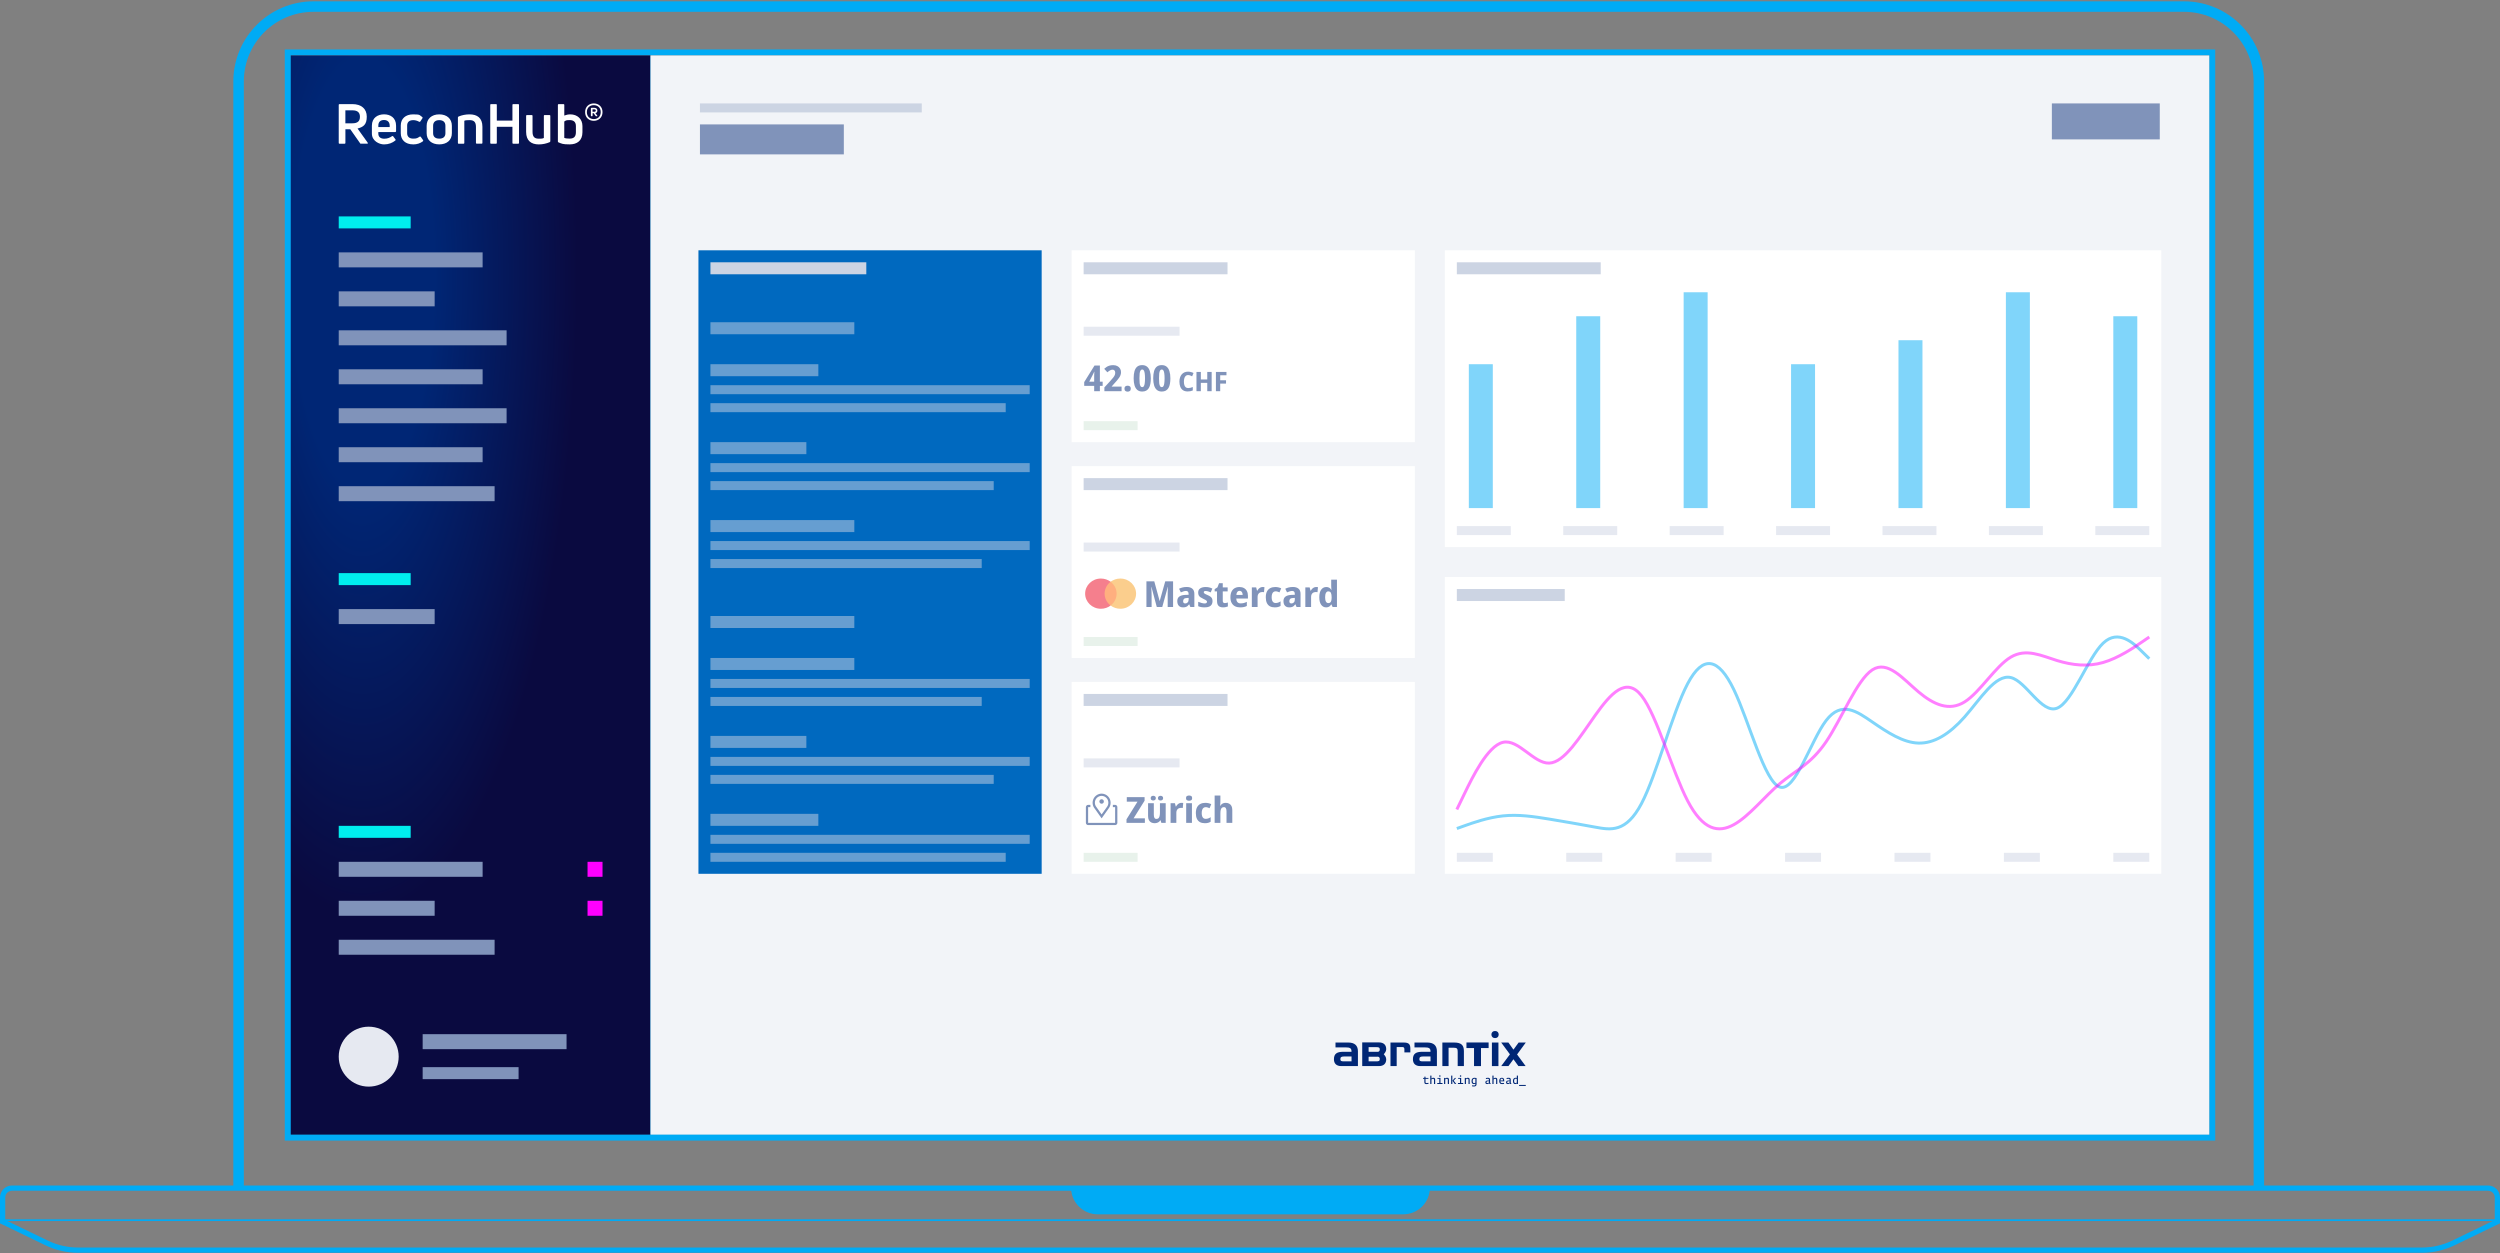 <svg width="1668" height="836" viewBox="0 0 1668 836" fill="none" xmlns="http://www.w3.org/2000/svg">
<rect x="0" y="0" width="1668" height="836" fill="#808080" stroke="none"/>
<mask id="path-1-outside-1_663_11966" maskUnits="userSpaceOnUse" x="155.18" y="0.387" width="1356" height="792" fill="black">
<rect fill="white" x="155.18" y="0.387" width="1356" height="792"/>
<path d="M159.18 54.387C159.18 26.773 181.565 4.387 209.18 4.387H1457.13C1484.74 4.387 1507.13 26.773 1507.13 54.387V792.242H159.18V54.387Z"/>
</mask>
<path d="M155.68 54.387C155.68 24.84 179.632 0.887 209.18 0.887H1457.13C1486.67 0.887 1510.63 24.84 1510.63 54.387H1503.63C1503.63 28.706 1482.81 7.887 1457.13 7.887H209.18C183.498 7.887 162.68 28.706 162.68 54.387H155.68ZM1507.13 792.242H159.18H1507.13ZM155.68 792.242V54.387C155.68 24.84 179.632 0.887 209.18 0.887V7.887C183.498 7.887 162.68 28.706 162.68 54.387V792.242H155.68ZM1457.13 0.887C1486.67 0.887 1510.63 24.84 1510.63 54.387V792.242H1503.63V54.387C1503.63 28.706 1482.81 7.887 1457.13 7.887V0.887Z" fill="#00ABF5" mask="url(#path-1-outside-1_663_11966)"/>
<path d="M715.115 791.999H953.539V792.389C953.539 801.949 945.793 809.699 936.238 809.699H732.416C722.861 809.699 715.115 801.949 715.115 792.389V791.999Z" fill="#00ABF5" stroke="#00ABF5"/>
<path d="M1660 792.722C1663.45 792.722 1666.25 795.52 1666.25 798.972V815.097L1636.91 829.285C1630.36 832.452 1623.18 834.097 1615.9 834.097H52.096C44.821 834.097 37.641 832.452 31.091 829.285L1.75 815.097V798.972C1.75 795.52 4.548 792.722 8 792.722L1660 792.722Z" stroke="#00ABF5" stroke-width="3.5"/>
<line y1="814.104" x2="1668" y2="814.104" stroke="#00ABF5" stroke-width="1.15"/>
<mask id="mask0_663_11966" style="mask-type:alpha" maskUnits="userSpaceOnUse" x="193" y="37" width="1281" height="721">
<rect x="193.048" y="37.408" width="1280.21" height="720.119" fill="#C4C4C4"/>
</mask>
<g mask="url(#mask0_663_11966)">
<rect x="193.048" y="37.406" width="1280.21" height="720.119" fill="#00ABF5"/>
</g>
<rect x="192" y="35" width="1284" height="724" stroke="#00ABF5" stroke-width="4"/>
<rect width="240" height="720" transform="translate(194 37)" fill="url(#paint0_radial_663_11966)"/>
<g clip-path="url(#clip0_663_11966)">
<path d="M240.854 95.928C240.608 95.928 240.362 95.805 240.238 95.558L233.726 86.266H230.453V95.347C230.453 95.717 230.294 95.893 229.96 95.893H226.493C226.158 95.893 226 95.734 226 95.347V70.003C226 69.634 226.158 69.458 226.493 69.458H235.082C241.136 69.458 244.709 72.608 244.709 77.87C244.709 83.133 242.474 84.717 238.566 85.755L245.325 95.206C245.571 95.629 245.413 95.875 244.99 95.875H240.837V95.91L240.854 95.928ZM230.435 73.558V82.27H235.082C238.531 82.27 240.15 80.898 240.15 77.958C240.15 75.019 238.531 73.611 235.082 73.611H230.435V73.576V73.558Z" fill="white"/>
<path d="M264.209 87.621C264.209 87.955 264.051 88.114 263.664 88.114H252.417V89.152C252.417 91.387 253.949 92.549 256.36 92.549C258.771 92.549 260.214 91.757 261.587 90.842C261.833 90.683 262.133 90.683 262.326 90.965L263.857 92.989C264.069 93.235 264.016 93.534 263.734 93.781C261.781 95.312 259.387 96.35 256.219 96.35C253.051 96.35 248.123 94.062 248.123 89.134V83.872C248.123 78.434 252.189 76.286 256.254 76.286C260.32 76.286 264.262 78.451 264.262 83.872V87.603H264.174L264.209 87.621ZM256.237 80.07C254.037 80.07 252.417 81.109 252.417 83.837V84.787H260.003V83.837C260.003 81.144 258.261 80.07 256.237 80.07Z" fill="white"/>
<path d="M275.685 96.333C270.493 96.333 267.396 93.394 267.396 88.87V83.731C267.396 79.208 270.546 76.304 275.65 76.304C280.754 76.304 279.839 76.885 281.704 78.082C281.986 78.24 282.039 78.574 281.863 78.874L280.42 81.074C280.261 81.32 279.962 81.408 279.628 81.232C278.466 80.563 277.093 80.158 275.72 80.158C273.116 80.158 271.655 81.443 271.655 83.731V88.923C271.655 91.211 273.151 92.496 275.685 92.496C278.22 92.496 278.589 92.038 279.962 91.176C280.296 91.018 280.543 91.018 280.754 91.334L282.285 93.534C282.444 93.816 282.444 94.027 282.162 94.274C280.384 95.594 278.308 96.35 275.685 96.35V96.333Z" fill="white"/>
<path d="M293.074 96.333C287.97 96.333 284.661 93.429 284.661 88.87V83.942C284.661 79.296 287.988 76.304 293.074 76.304C298.16 76.304 301.487 79.243 301.487 83.942V88.87C301.487 93.482 298.16 96.333 293.074 96.333ZM293.074 92.514C295.679 92.514 297.175 91.264 297.175 88.906V83.925C297.175 81.478 295.679 80.158 293.074 80.158C290.469 80.158 288.973 81.478 288.973 83.925V88.853C288.973 91.211 290.381 92.496 293.074 92.496V92.514Z" fill="white"/>
<path d="M306.062 95.928C305.693 95.928 305.517 95.77 305.517 95.382V78.416C305.517 78.134 305.64 77.923 305.939 77.747C308.104 76.832 310.673 76.304 313.278 76.304C318.382 76.304 321.867 78.662 321.867 84.594V95.33C321.867 95.699 321.709 95.875 321.374 95.875H318.101C317.766 95.875 317.555 95.717 317.555 95.33V84.664C317.555 81.179 315.971 80.141 313.278 80.141C310.585 80.141 310.673 80.299 309.793 80.563V95.365C309.793 95.734 309.635 95.91 309.248 95.91H306.062V95.928Z" fill="white"/>
<path d="M341.896 70.003C341.896 69.634 342.055 69.458 342.389 69.458H345.786C346.12 69.458 346.279 69.616 346.279 70.003V95.347C346.279 95.717 346.12 95.893 345.786 95.893H342.389C342.055 95.893 341.896 95.734 341.896 95.347V84.611H331.477V95.347C331.477 95.717 331.319 95.893 330.984 95.893H327.588C327.253 95.893 327.095 95.734 327.095 95.347V70.003C327.095 69.634 327.253 69.458 327.588 69.458H330.984C331.319 69.458 331.477 69.616 331.477 70.003V80.458H341.896V70.003Z" fill="white"/>
<path d="M380.51 76.304C385.157 76.304 388.606 79.331 388.606 84.136V88.202C388.606 93.851 384.998 96.333 380.106 96.333C375.213 96.333 374.843 95.84 372.678 95.013C372.344 94.89 372.221 94.731 372.221 94.397V70.003C372.221 69.634 372.379 69.458 372.766 69.458H375.952C376.322 69.458 376.498 69.616 376.498 70.003V77.096C377.659 76.638 379.032 76.304 380.528 76.304H380.51ZM384.242 88.254V84.154C384.242 81.338 382.71 80.123 380.053 80.123C377.395 80.123 377.448 80.493 376.48 81.074V91.986C377.342 92.355 378.68 92.478 379.965 92.478C382.622 92.514 384.242 91.405 384.242 88.254Z" fill="white"/>
<path d="M366.624 76.762C366.958 76.762 367.169 76.92 367.169 77.254V94.186C367.169 94.52 367.011 94.731 366.747 94.854C364.635 95.77 362.101 96.35 359.496 96.35C354.48 96.35 351.03 93.939 351.03 88.008V77.272C351.03 76.938 351.189 76.779 351.576 76.779H354.814C355.149 76.779 355.307 76.938 355.307 77.272V87.973C355.307 91.458 356.838 92.531 359.496 92.531C362.153 92.531 362.03 92.373 362.857 92.074V77.254C362.857 76.92 363.016 76.762 363.35 76.762H366.624Z" fill="white"/>
<path d="M396.192 80.616C393.006 80.616 390.384 78.504 390.384 74.808C390.384 71.112 393.006 69 396.192 69C399.377 69 402 71.165 402 74.808C402 78.451 399.342 80.616 396.192 80.616ZM396.192 79.454C398.726 79.454 400.803 77.8 400.803 74.808C400.803 71.816 398.726 70.162 396.192 70.162C393.657 70.162 391.545 71.746 391.545 74.808C391.545 77.8 393.657 79.454 396.192 79.454ZM394.661 77.554C394.379 77.554 394.238 77.43 394.238 77.131V72.362C394.238 72.115 394.361 71.939 394.661 71.939H396.491C397.653 71.939 398.568 72.485 398.568 73.717C398.568 74.949 398.022 75.301 397.248 75.459L398.445 77.078C398.656 77.36 398.533 77.571 398.233 77.571H397.864C397.653 77.571 397.494 77.483 397.371 77.325L396.121 75.547H395.382V77.166C395.382 77.448 395.224 77.589 394.96 77.589H394.678V77.554H394.661ZM395.329 74.562H396.491C397.107 74.562 397.494 74.315 397.494 73.734C397.494 73.154 397.072 72.942 396.491 72.942H395.329V74.562Z" fill="white"/>
</g>
<rect x="226" y="144.386" width="48" height="8" fill="#00EEEE"/>
<rect x="226" y="168.386" width="96" height="10" fill="#8093BA"/>
<rect x="226" y="194.386" width="64" height="10" fill="#8093BA"/>
<rect x="226" y="220.386" width="112" height="10" fill="#8093BA"/>
<rect x="226" y="246.386" width="96" height="10" fill="#8093BA"/>
<rect x="226" y="272.386" width="112" height="10" fill="#8093BA"/>
<rect x="226" y="298.386" width="96" height="10" fill="#8093BA"/>
<rect x="226" y="324.386" width="104" height="10" fill="#8093BA"/>
<rect x="226" y="382.385" width="48" height="8" fill="#00EEEE"/>
<rect x="226" y="406.385" width="64" height="10" fill="#8093BA"/>
<rect x="226" y="551" width="48" height="8" fill="#00EEEE"/>
<rect x="226" y="575" width="96" height="10" fill="#8093BA"/>
<rect x="392" y="575" width="10" height="10" fill="#FF00FF"/>
<rect x="226" y="601" width="64" height="10" fill="#8093BA"/>
<rect x="392" y="601" width="10" height="10" fill="#FF00FF"/>
<rect x="226" y="627" width="104" height="10" fill="#8093BA"/>
<circle cx="246" cy="705" r="20" fill="#E6E9F1"/>
<rect x="282" y="690" width="96" height="10" fill="#8093BA"/>
<rect x="282" y="712" width="64" height="8" fill="#8093BA"/>
<rect width="1040" height="720" transform="translate(434 37)" fill="#F2F4F8"/>
<rect x="467" y="69" width="148" height="6" fill="#CCD4E3"/>
<rect x="467" y="83" width="96" height="20" fill="#8093BA"/>
<rect x="1369" y="69" width="72" height="24" fill="#8093BA"/>
<rect width="229" height="416" transform="translate(466 167)" fill="#0069BF"/>
<rect x="474" y="175" width="104" height="8" fill="#CCD4E3"/>
<g opacity="0.5">
<rect x="474" y="215" width="96" height="8" fill="#CCD4E3"/>
<rect x="474" y="243" width="72" height="8" fill="#CCD4E3"/>
<rect x="474" y="257" width="213" height="6" fill="#CCD4E3"/>
<rect x="474" y="269" width="197" height="6" fill="#CCD4E3"/>
<rect x="474" y="295" width="64" height="8" fill="#CCD4E3"/>
<rect x="474" y="309" width="213" height="6" fill="#CCD4E3"/>
<rect x="474" y="321" width="189" height="6" fill="#CCD4E3"/>
<rect x="474" y="347" width="96" height="8" fill="#CCD4E3"/>
<rect x="474" y="361" width="213" height="6" fill="#CCD4E3"/>
<rect x="474" y="373" width="181" height="6" fill="#CCD4E3"/>
</g>
<g opacity="0.5">
<rect x="474" y="411" width="96" height="8" fill="#CCD4E3"/>
<rect x="474" y="439" width="96" height="8" fill="#CCD4E3"/>
<rect x="474" y="453" width="213" height="6" fill="#CCD4E3"/>
<rect x="474" y="465" width="181" height="6" fill="#CCD4E3"/>
<rect x="474" y="491" width="64" height="8" fill="#CCD4E3"/>
<rect x="474" y="505" width="213" height="6" fill="#CCD4E3"/>
<rect x="474" y="517" width="189" height="6" fill="#CCD4E3"/>
<rect x="474" y="543" width="72" height="8" fill="#CCD4E3"/>
<rect x="474" y="557" width="213" height="6" fill="#CCD4E3"/>
<rect x="474" y="569" width="197" height="6" fill="#CCD4E3"/>
</g>
<rect width="229" height="128" transform="translate(715 167)" fill="white"/>
<rect x="723" y="175" width="96" height="8" fill="#CCD4E3"/>
<rect x="723" y="218" width="64" height="6" fill="#E6E9F1"/>
<path d="M735.696 257.448H733.848V261H730.032V257.448H723.384V254.928L730.272 243.864H733.848V254.64H735.696V257.448ZM730.032 251.736C730.032 251.464 730.032 251.144 730.032 250.776C730.048 250.392 730.064 250.016 730.08 249.648C730.096 249.264 730.112 248.928 730.128 248.64C730.144 248.336 730.152 248.128 730.152 248.016H730.056C729.912 248.336 729.768 248.648 729.624 248.952C729.496 249.24 729.344 249.552 729.168 249.888L726.744 254.64H730.032V251.736ZM748.319 261H736.847V258.48L740.831 254.136C741.647 253.24 742.287 252.496 742.751 251.904C743.231 251.296 743.567 250.752 743.759 250.272C743.967 249.776 744.071 249.248 744.071 248.688C744.071 248 743.903 247.488 743.567 247.152C743.247 246.816 742.831 246.648 742.319 246.648C741.759 246.648 741.199 246.8 740.639 247.104C740.095 247.408 739.495 247.84 738.839 248.4L736.727 246.072C737.207 245.64 737.711 245.24 738.239 244.872C738.767 244.504 739.391 244.208 740.111 243.984C740.831 243.744 741.695 243.624 742.703 243.624C743.775 243.624 744.703 243.832 745.487 244.248C746.271 244.648 746.871 245.2 747.287 245.904C747.719 246.592 747.935 247.376 747.935 248.256C747.935 248.976 747.831 249.632 747.623 250.224C747.415 250.816 747.111 251.4 746.711 251.976C746.327 252.552 745.863 253.152 745.319 253.776C744.775 254.384 744.167 255.072 743.495 255.84L741.767 257.784L741.743 257.952H748.319V261ZM750.237 259.32C750.237 258.584 750.445 258.072 750.861 257.784C751.277 257.48 751.781 257.328 752.373 257.328C752.933 257.328 753.421 257.48 753.837 257.784C754.253 258.072 754.461 258.584 754.461 259.32C754.461 260.024 754.253 260.536 753.837 260.856C753.421 261.16 752.933 261.312 752.373 261.312C751.781 261.312 751.277 261.16 750.861 260.856C750.445 260.536 750.237 260.024 750.237 259.32ZM767.818 252.432C767.818 253.808 767.714 255.04 767.506 256.128C767.314 257.216 766.986 258.144 766.522 258.912C766.058 259.664 765.466 260.24 764.746 260.64C764.026 261.04 763.138 261.24 762.082 261.24C760.77 261.24 759.69 260.888 758.842 260.184C757.994 259.48 757.37 258.472 756.97 257.16C756.57 255.848 756.37 254.272 756.37 252.432C756.37 250.576 756.554 248.992 756.922 247.68C757.29 246.368 757.89 245.36 758.722 244.656C759.57 243.952 760.69 243.6 762.082 243.6C763.394 243.6 764.474 243.952 765.322 244.656C766.17 245.344 766.794 246.352 767.194 247.68C767.61 248.992 767.818 250.576 767.818 252.432ZM760.234 252.432C760.234 253.728 760.282 254.816 760.378 255.696C760.49 256.56 760.682 257.216 760.954 257.664C761.226 258.096 761.602 258.312 762.082 258.312C762.562 258.312 762.93 258.096 763.186 257.664C763.458 257.232 763.65 256.584 763.762 255.72C763.89 254.84 763.954 253.744 763.954 252.432C763.954 251.12 763.89 250.032 763.762 249.168C763.65 248.288 763.458 247.632 763.186 247.2C762.93 246.752 762.562 246.528 762.082 246.528C761.602 246.528 761.226 246.752 760.954 247.2C760.682 247.632 760.49 248.288 760.378 249.168C760.282 250.032 760.234 251.12 760.234 252.432ZM780.873 252.432C780.873 253.808 780.769 255.04 780.561 256.128C780.369 257.216 780.041 258.144 779.577 258.912C779.113 259.664 778.521 260.24 777.801 260.64C777.081 261.04 776.193 261.24 775.137 261.24C773.825 261.24 772.745 260.888 771.897 260.184C771.049 259.48 770.425 258.472 770.025 257.16C769.625 255.848 769.425 254.272 769.425 252.432C769.425 250.576 769.609 248.992 769.977 247.68C770.345 246.368 770.945 245.36 771.777 244.656C772.625 243.952 773.745 243.6 775.137 243.6C776.449 243.6 777.529 243.952 778.377 244.656C779.225 245.344 779.849 246.352 780.249 247.68C780.665 248.992 780.873 250.576 780.873 252.432ZM773.289 252.432C773.289 253.728 773.337 254.816 773.433 255.696C773.545 256.56 773.737 257.216 774.009 257.664C774.281 258.096 774.657 258.312 775.137 258.312C775.617 258.312 775.985 258.096 776.241 257.664C776.513 257.232 776.705 256.584 776.817 255.72C776.945 254.84 777.009 253.744 777.009 252.432C777.009 251.12 776.945 250.032 776.817 249.168C776.705 248.288 776.513 247.632 776.241 247.2C775.985 246.752 775.617 246.528 775.137 246.528C774.657 246.528 774.281 246.752 774.009 247.2C773.737 247.632 773.545 248.288 773.433 249.168C773.337 250.032 773.289 251.12 773.289 252.432Z" fill="#8093BA"/>
<path d="M792.66 250.236C792.228 250.236 791.838 250.338 791.49 250.542C791.154 250.746 790.866 251.04 790.626 251.424C790.386 251.796 790.206 252.252 790.086 252.792C789.966 253.332 789.906 253.938 789.906 254.61C789.906 255.522 790.008 256.302 790.212 256.95C790.416 257.586 790.728 258.072 791.148 258.408C791.568 258.744 792.102 258.912 792.75 258.912C793.266 258.912 793.77 258.852 794.262 258.732C794.766 258.612 795.288 258.444 795.828 258.228V260.514C795.3 260.742 794.766 260.91 794.226 261.018C793.686 261.126 793.098 261.18 792.462 261.18C791.178 261.18 790.128 260.91 789.312 260.37C788.496 259.818 787.89 259.05 787.494 258.066C787.11 257.07 786.918 255.912 786.918 254.592C786.918 253.62 787.044 252.732 787.296 251.928C787.548 251.112 787.92 250.41 788.412 249.822C788.904 249.234 789.504 248.778 790.212 248.454C790.932 248.13 791.754 247.968 792.678 247.968C793.278 247.968 793.908 248.052 794.568 248.22C795.24 248.376 795.822 248.592 796.314 248.868L795.396 251.082C794.952 250.854 794.502 250.656 794.046 250.488C793.602 250.32 793.14 250.236 792.66 250.236ZM808.419 261H805.485V255.456H801.201V261H798.285V248.148H801.201V253.188H805.485V248.148H808.419V261ZM814.12 261H811.258V248.148H818.296V250.38H814.12V253.692H818.008V255.924H814.12V261Z" fill="#8093BA"/>
<rect x="723" y="281" width="36" height="6" fill="#E8F2EB"/>
<rect width="229" height="128" transform="translate(715 311)" fill="white"/>
<rect x="723" y="319" width="96" height="8" fill="#CCD4E3"/>
<rect x="723" y="362" width="64" height="6" fill="#E6E9F1"/>
<g opacity="0.5">
<path d="M745.597 404.014H736.401V388.157H745.597V404.014Z" fill="#FF5F00"/>
<path d="M736.991 396.084C736.991 392.868 738.56 390.002 741.005 388.156C739.217 386.805 736.961 386 734.509 386C728.705 386 724 390.515 724 396.084C724 401.654 728.705 406.169 734.509 406.169C736.961 406.169 739.217 405.363 741.005 404.013C738.56 402.166 736.991 399.301 736.991 396.084Z" fill="#EB001B"/>
<path d="M758 396.084C758 401.654 753.295 406.169 747.491 406.169C745.039 406.169 742.783 405.363 740.995 404.013C743.44 402.166 745.01 399.301 745.01 396.084C745.01 392.868 743.44 390.002 740.995 388.156C742.783 386.805 745.039 386 747.491 386C753.295 386 758 390.515 758 396.084Z" fill="#F79E1B"/>
</g>
<path d="M771.808 405L768.232 391.56H768.136C768.152 391.88 768.176 392.36 768.208 393C768.24 393.64 768.272 394.328 768.304 395.064C768.336 395.784 768.352 396.44 768.352 397.032V405H764.896V387.864H770.128L773.704 400.968H773.776L777.448 387.864H782.68V405H779.08V396.888C779.08 396.344 779.088 395.72 779.104 395.016C779.12 394.312 779.144 393.648 779.176 393.024C779.208 392.384 779.232 391.904 779.248 391.584H779.152L775.456 405H771.808ZM791.786 391.632C793.402 391.632 794.65 392.016 795.53 392.784C796.426 393.536 796.874 394.696 796.874 396.264V405H794.21L793.466 403.224H793.37C793.018 403.688 792.658 404.072 792.29 404.376C791.922 404.68 791.498 404.896 791.018 405.024C790.538 405.168 789.954 405.24 789.266 405.24C788.546 405.24 787.898 405.096 787.322 404.808C786.762 404.504 786.314 404.048 785.978 403.44C785.642 402.816 785.474 402.032 785.474 401.088C785.474 399.696 785.93 398.672 786.842 398.016C787.77 397.344 789.13 396.976 790.922 396.912L793.034 396.84V396.264C793.034 395.576 792.882 395.072 792.578 394.752C792.274 394.432 791.858 394.272 791.33 394.272C790.786 394.272 790.218 394.368 789.626 394.56C789.034 394.736 788.442 394.96 787.85 395.232L786.674 392.808C787.378 392.44 788.154 392.152 789.002 391.944C789.866 391.736 790.794 391.632 791.786 391.632ZM791.93 398.976C790.986 399.008 790.322 399.216 789.938 399.6C789.57 399.984 789.386 400.488 789.386 401.112C789.386 401.656 789.514 402.048 789.77 402.288C790.042 402.512 790.394 402.624 790.826 402.624C791.434 402.624 791.954 402.4 792.386 401.952C792.834 401.488 793.058 400.84 793.058 400.008V398.928L791.93 398.976ZM808.998 401.112C808.998 401.992 808.806 402.744 808.422 403.368C808.054 403.976 807.486 404.44 806.718 404.76C805.95 405.08 804.958 405.24 803.742 405.24C802.862 405.24 802.094 405.176 801.438 405.048C800.782 404.936 800.118 404.744 799.446 404.472V401.52C800.182 401.84 800.942 402.104 801.726 402.312C802.51 402.52 803.166 402.624 803.694 402.624C804.27 402.624 804.678 402.52 804.918 402.312C805.174 402.104 805.302 401.832 805.302 401.496C805.302 401.272 805.238 401.072 805.11 400.896C804.982 400.72 804.726 400.52 804.342 400.296C803.958 400.072 803.39 399.784 802.638 399.432C801.902 399.08 801.294 398.736 800.814 398.4C800.35 398.048 799.998 397.632 799.758 397.152C799.534 396.656 799.422 396.04 799.422 395.304C799.422 394.088 799.878 393.176 800.79 392.568C801.718 391.96 802.934 391.656 804.438 391.656C805.238 391.656 805.99 391.736 806.694 391.896C807.398 392.056 808.126 392.32 808.878 392.688L807.798 395.256C807.382 395.064 806.974 394.896 806.574 394.752C806.174 394.608 805.79 394.496 805.422 394.416C805.07 394.336 804.734 394.296 804.414 394.296C803.998 394.296 803.678 394.368 803.454 394.512C803.246 394.656 803.142 394.872 803.142 395.16C803.142 395.368 803.206 395.56 803.334 395.736C803.462 395.896 803.71 396.08 804.078 396.288C804.446 396.48 804.982 396.728 805.686 397.032C806.406 397.336 807.006 397.656 807.486 397.992C807.982 398.312 808.358 398.72 808.614 399.216C808.87 399.696 808.998 400.328 808.998 401.112ZM817.147 402.384C817.531 402.384 817.883 402.344 818.203 402.264C818.539 402.184 818.883 402.088 819.235 401.976V404.64C818.835 404.8 818.363 404.936 817.819 405.048C817.291 405.176 816.667 405.24 815.947 405.24C815.179 405.24 814.491 405.112 813.883 404.856C813.291 404.6 812.827 404.16 812.491 403.536C812.155 402.896 811.987 402.016 811.987 400.896V394.584H810.427V393.072L812.299 391.872L813.355 389.112H815.827V391.896H819.091V394.584H815.827V400.896C815.827 401.392 815.947 401.768 816.187 402.024C816.427 402.264 816.747 402.384 817.147 402.384ZM826.937 391.656C828.105 391.656 829.113 391.888 829.961 392.352C830.809 392.816 831.465 393.488 831.929 394.368C832.393 395.248 832.625 396.328 832.625 397.608V399.336H824.825C824.857 400.344 825.113 401.136 825.593 401.712C826.089 402.288 826.793 402.576 827.705 402.576C828.505 402.576 829.225 402.496 829.865 402.336C830.521 402.16 831.193 401.896 831.881 401.544V404.304C831.289 404.624 830.641 404.856 829.937 405C829.249 405.16 828.393 405.24 827.369 405.24C826.121 405.24 825.009 405 824.033 404.52C823.073 404.024 822.313 403.28 821.753 402.288C821.209 401.296 820.937 400.048 820.937 398.544C820.937 397.008 821.185 395.736 821.681 394.728C822.193 393.704 822.897 392.936 823.793 392.424C824.705 391.912 825.753 391.656 826.937 391.656ZM827.009 394.2C826.433 394.2 825.953 394.424 825.569 394.872C825.185 395.32 824.961 396.016 824.897 396.96H829.097C829.097 396.432 829.017 395.96 828.857 395.544C828.697 395.128 828.465 394.8 828.161 394.56C827.857 394.32 827.473 394.2 827.009 394.2ZM842.426 391.656C842.634 391.656 842.858 391.664 843.098 391.68C843.338 391.696 843.522 391.72 843.65 391.752L843.338 395.112C843.21 395.08 843.042 395.056 842.834 395.04C842.626 395.008 842.386 394.992 842.114 394.992C841.762 394.992 841.402 395.056 841.034 395.184C840.682 395.296 840.354 395.48 840.05 395.736C839.762 395.992 839.522 396.336 839.33 396.768C839.154 397.184 839.066 397.704 839.066 398.328V405H835.226V391.896H838.106L838.682 394.104H838.874C839.114 393.656 839.41 393.248 839.762 392.88C840.114 392.512 840.514 392.216 840.962 391.992C841.426 391.768 841.914 391.656 842.426 391.656ZM850.539 405.24C849.291 405.24 848.219 405.008 847.323 404.544C846.427 404.064 845.739 403.328 845.259 402.336C844.779 401.344 844.539 400.072 844.539 398.52C844.539 396.92 844.803 395.616 845.331 394.608C845.875 393.6 846.619 392.856 847.563 392.376C848.523 391.896 849.619 391.656 850.851 391.656C851.651 391.656 852.395 391.744 853.083 391.92C853.771 392.096 854.347 392.304 854.811 392.544L853.683 395.232C853.203 395.024 852.763 394.856 852.363 394.728C851.979 394.6 851.555 394.536 851.091 394.536C850.531 394.536 850.051 394.688 849.651 394.992C849.267 395.28 848.971 395.72 848.763 396.312C848.555 396.888 848.451 397.616 848.451 398.496C848.451 399.36 848.555 400.08 848.763 400.656C848.987 401.216 849.291 401.64 849.675 401.928C850.075 402.2 850.547 402.336 851.091 402.336C851.699 402.336 852.275 402.24 852.819 402.048C853.379 401.84 853.907 401.56 854.403 401.208V404.256C853.875 404.608 853.307 404.856 852.699 405C852.107 405.16 851.387 405.24 850.539 405.24ZM862.638 391.632C864.254 391.632 865.502 392.016 866.382 392.784C867.278 393.536 867.726 394.696 867.726 396.264V405H865.062L864.318 403.224H864.222C863.87 403.688 863.51 404.072 863.142 404.376C862.774 404.68 862.35 404.896 861.87 405.024C861.39 405.168 860.806 405.24 860.118 405.24C859.398 405.24 858.75 405.096 858.174 404.808C857.614 404.504 857.166 404.048 856.83 403.44C856.494 402.816 856.326 402.032 856.326 401.088C856.326 399.696 856.782 398.672 857.694 398.016C858.622 397.344 859.982 396.976 861.773 396.912L863.886 396.84V396.264C863.886 395.576 863.734 395.072 863.43 394.752C863.126 394.432 862.71 394.272 862.182 394.272C861.638 394.272 861.07 394.368 860.478 394.56C859.886 394.736 859.294 394.96 858.702 395.232L857.526 392.808C858.23 392.44 859.006 392.152 859.854 391.944C860.718 391.736 861.646 391.632 862.638 391.632ZM862.782 398.976C861.838 399.008 861.174 399.216 860.79 399.6C860.422 399.984 860.238 400.488 860.238 401.112C860.238 401.656 860.366 402.048 860.622 402.288C860.894 402.512 861.246 402.624 861.678 402.624C862.286 402.624 862.806 402.4 863.238 401.952C863.686 401.488 863.91 400.84 863.91 400.008V398.928L862.782 398.976ZM878.121 391.656C878.329 391.656 878.553 391.664 878.793 391.68C879.033 391.696 879.217 391.72 879.345 391.752L879.033 395.112C878.905 395.08 878.737 395.056 878.529 395.04C878.321 395.008 878.081 394.992 877.809 394.992C877.457 394.992 877.097 395.056 876.729 395.184C876.377 395.296 876.049 395.48 875.745 395.736C875.457 395.992 875.217 396.336 875.025 396.768C874.849 397.184 874.761 397.704 874.761 398.328V405H870.921V391.896H873.801L874.377 394.104H874.569C874.809 393.656 875.105 393.248 875.457 392.88C875.809 392.512 876.209 392.216 876.657 391.992C877.121 391.768 877.609 391.656 878.121 391.656ZM884.77 405.24C883.442 405.24 882.354 404.672 881.506 403.536C880.658 402.384 880.234 400.696 880.234 398.472C880.234 396.232 880.666 394.536 881.53 393.384C882.394 392.232 883.514 391.656 884.89 391.656C885.466 391.656 885.962 391.744 886.378 391.92C886.81 392.08 887.178 392.304 887.482 392.592C887.802 392.88 888.074 393.208 888.298 393.576H888.394C888.346 393.32 888.298 392.952 888.25 392.472C888.202 391.976 888.178 391.472 888.178 390.96V386.76H892.018V405H889.114L888.322 403.296H888.178C887.97 403.648 887.714 403.976 887.41 404.28C887.106 404.568 886.738 404.8 886.306 404.976C885.874 405.152 885.362 405.24 884.77 405.24ZM886.234 402.384C887.034 402.384 887.602 402.096 887.938 401.52C888.29 400.928 888.466 400.048 888.466 398.88V398.496C888.466 397.216 888.306 396.24 887.986 395.568C887.666 394.896 887.066 394.56 886.186 394.56C885.562 394.56 885.058 394.904 884.674 395.592C884.306 396.264 884.122 397.24 884.122 398.52C884.122 399.8 884.306 400.768 884.674 401.424C885.058 402.064 885.578 402.384 886.234 402.384Z" fill="#8093BA"/>
<rect x="723" y="425" width="36" height="6" fill="#E8F2EB"/>
<rect width="229" height="128" transform="translate(715 455)" fill="white"/>
<rect x="723" y="463" width="96" height="8" fill="#CCD4E3"/>
<rect x="723" y="506" width="64" height="6" fill="#E6E9F1"/>
<path fill-rule="evenodd" clip-rule="evenodd" d="M735 546L730.433 539.55C729.685 538.667 729.203 537.59 729.044 536.445C728.885 535.299 729.055 534.131 729.533 533.078C730.012 532.025 730.78 531.13 731.748 530.496C732.715 529.863 733.843 529.517 735 529.5C736.603 529.516 738.135 530.166 739.26 531.309C740.384 532.452 741.01 533.994 741 535.597C741.001 536.996 740.524 538.353 739.65 539.445L735 546ZM735 531C733.794 531.014 732.643 531.506 731.799 532.368C730.955 533.23 730.488 534.391 730.5 535.597C730.505 536.698 730.901 537.762 731.618 538.597L735 543.39L738.473 538.5C739.133 537.676 739.495 536.653 739.5 535.597C739.512 534.391 739.045 533.23 738.201 532.368C737.357 531.506 736.206 531.014 735 531ZM735 536.25C735.828 536.25 736.5 535.578 736.5 534.75C736.5 533.922 735.828 533.25 735 533.25C734.172 533.25 733.5 533.922 733.5 534.75C733.5 535.578 734.172 536.25 735 536.25ZM742.5 537H744C744.398 537 744.779 537.158 745.061 537.439C745.342 537.721 745.5 538.102 745.5 538.5V549C745.5 549.398 745.342 549.779 745.061 550.061C744.779 550.342 744.398 550.5 744 550.5H726C725.602 550.5 725.221 550.342 724.939 550.061C724.658 549.779 724.5 549.398 724.5 549V538.5C724.5 538.102 724.658 537.721 724.939 537.439C725.221 537.158 725.602 537 726 537H727.5V538.5H726V549H744V538.5H742.5V537Z" fill="#8093BA"/>
<path d="M763.864 549H751.6V546.648L758.944 534.864H751.792V531.864H763.672V534.216L756.328 546H763.864V549ZM777.75 535.896V549H774.846L774.342 547.32H774.126C773.87 547.768 773.542 548.136 773.142 548.424C772.758 548.696 772.326 548.896 771.846 549.024C771.366 549.168 770.87 549.24 770.358 549.24C769.51 549.24 768.758 549.072 768.102 548.736C767.446 548.4 766.926 547.88 766.542 547.176C766.174 546.472 765.99 545.56 765.99 544.44V535.896H769.83V543.552C769.83 544.48 769.966 545.184 770.238 545.664C770.51 546.144 770.95 546.384 771.558 546.384C772.182 546.384 772.662 546.216 772.998 545.88C773.334 545.544 773.566 545.056 773.694 544.416C773.838 543.776 773.91 542.992 773.91 542.064V535.896H777.75ZM767.742 532.536C767.742 531.976 767.902 531.576 768.222 531.336C768.558 531.08 768.958 530.952 769.422 530.952C769.902 530.952 770.31 531.08 770.646 531.336C770.998 531.576 771.174 531.976 771.174 532.536C771.174 533.064 770.998 533.456 770.646 533.712C770.31 533.968 769.902 534.096 769.422 534.096C768.958 534.096 768.558 533.968 768.222 533.712C767.902 533.456 767.742 533.064 767.742 532.536ZM772.59 532.536C772.59 531.976 772.758 531.576 773.094 531.336C773.43 531.08 773.838 530.952 774.318 530.952C774.782 530.952 775.182 531.08 775.518 531.336C775.87 531.576 776.046 531.976 776.046 532.536C776.046 533.064 775.87 533.456 775.518 533.712C775.182 533.968 774.782 534.096 774.318 534.096C773.854 534.096 773.446 533.968 773.094 533.712C772.758 533.456 772.59 533.064 772.59 532.536ZM788.215 535.656C788.423 535.656 788.647 535.664 788.887 535.68C789.127 535.696 789.311 535.72 789.439 535.752L789.127 539.112C788.999 539.08 788.831 539.056 788.623 539.04C788.415 539.008 788.175 538.992 787.903 538.992C787.551 538.992 787.191 539.056 786.823 539.184C786.471 539.296 786.143 539.48 785.839 539.736C785.551 539.992 785.311 540.336 785.119 540.768C784.943 541.184 784.855 541.704 784.855 542.328V549H781.015V535.896H783.895L784.471 538.104H784.663C784.903 537.656 785.199 537.248 785.551 536.88C785.903 536.512 786.303 536.216 786.751 535.992C787.215 535.768 787.703 535.656 788.215 535.656ZM795.261 535.896V549H791.421V535.896H795.261ZM793.365 530.76C793.925 530.76 794.405 530.888 794.805 531.144C795.205 531.384 795.405 531.84 795.405 532.512C795.405 533.168 795.205 533.624 794.805 533.88C794.405 534.136 793.925 534.264 793.365 534.264C792.789 534.264 792.301 534.136 791.901 533.88C791.501 533.624 791.301 533.168 791.301 532.512C791.301 531.84 791.501 531.384 791.901 531.144C792.301 530.888 792.789 530.76 793.365 530.76ZM803.875 549.24C802.627 549.24 801.555 549.008 800.659 548.544C799.763 548.064 799.075 547.328 798.595 546.336C798.115 545.344 797.875 544.072 797.875 542.52C797.875 540.92 798.139 539.616 798.667 538.608C799.211 537.6 799.955 536.856 800.899 536.376C801.859 535.896 802.955 535.656 804.187 535.656C804.987 535.656 805.731 535.744 806.419 535.92C807.107 536.096 807.683 536.304 808.147 536.544L807.019 539.232C806.539 539.024 806.099 538.856 805.699 538.728C805.315 538.6 804.891 538.536 804.427 538.536C803.867 538.536 803.387 538.688 802.987 538.992C802.603 539.28 802.307 539.72 802.099 540.312C801.891 540.888 801.787 541.616 801.787 542.496C801.787 543.36 801.891 544.08 802.099 544.656C802.323 545.216 802.627 545.64 803.011 545.928C803.411 546.2 803.883 546.336 804.427 546.336C805.035 546.336 805.611 546.24 806.155 546.048C806.715 545.84 807.243 545.56 807.739 545.208V548.256C807.211 548.608 806.643 548.856 806.035 549C805.443 549.16 804.723 549.24 803.875 549.24ZM814.245 534.48C814.245 535.12 814.221 535.736 814.173 536.328C814.141 536.92 814.109 537.336 814.077 537.576H814.269C814.541 537.128 814.845 536.768 815.181 536.496C815.533 536.208 815.925 536 816.357 535.872C816.789 535.728 817.253 535.656 817.749 535.656C818.613 535.656 819.373 535.824 820.029 536.16C820.701 536.496 821.229 537.016 821.613 537.72C821.997 538.424 822.189 539.336 822.189 540.456V549H818.325V541.344C818.325 540.4 818.181 539.696 817.893 539.232C817.621 538.752 817.189 538.512 816.597 538.512C816.005 538.512 815.533 538.68 815.181 539.016C814.829 539.352 814.581 539.84 814.437 540.48C814.309 541.12 814.245 541.904 814.245 542.832V549H810.405V530.76H814.245V534.48Z" fill="#8093BA"/>
<rect x="723" y="569" width="36" height="6" fill="#E8F2EB"/>
<rect width="478" height="198" transform="translate(964 167)" fill="white"/>
<rect x="972" y="175" width="96" height="8" fill="#CCD4E3"/>
<rect x="980" y="243" width="16" height="96" fill="#80D5FA"/>
<rect x="1051.67" y="211" width="16" height="128" fill="#80D5FA"/>
<rect x="1123.33" y="195" width="16" height="144" fill="#80D5FA"/>
<rect x="1195" y="243" width="16" height="96" fill="#80D5FA"/>
<rect x="1266.67" y="227" width="16" height="112" fill="#80D5FA"/>
<rect x="1338.33" y="195" width="16" height="144" fill="#80D5FA"/>
<rect x="1410" y="211" width="16" height="128" fill="#80D5FA"/>
<rect x="972" y="351" width="36" height="6" fill="#E6E9F1"/>
<rect x="1043" y="351" width="36" height="6" fill="#E6E9F1"/>
<rect x="1114" y="351" width="36" height="6" fill="#E6E9F1"/>
<rect x="1185" y="351" width="36" height="6" fill="#E6E9F1"/>
<rect x="1256" y="351" width="36" height="6" fill="#E6E9F1"/>
<rect x="1327" y="351" width="36" height="6" fill="#E6E9F1"/>
<rect x="1398" y="351" width="36" height="6" fill="#E6E9F1"/>
<rect width="478" height="198" transform="translate(964 385)" fill="white"/>
<rect x="972" y="393" width="72" height="8" fill="#CCD4E3"/>
<path d="M972 552.796L977.133 550.957C982.267 549.117 992.533 545.438 1002.8 544.361C1013.07 543.284 1023.33 544.809 1033.6 546.489C1043.87 548.169 1054.13 550.004 1064.4 551.88C1074.67 553.757 1084.93 555.675 1095.2 536.14C1105.47 516.605 1115.73 475.618 1126 456.155C1136.27 436.691 1146.53 438.751 1156.8 460.072C1167.07 481.392 1177.33 521.973 1187.6 525.158C1197.87 528.343 1208.13 494.132 1218.4 480.709C1228.67 467.285 1238.93 474.648 1249.2 481.699C1259.47 488.75 1269.73 495.488 1280 495.787C1290.27 496.086 1300.53 489.946 1310.8 478.334C1321.07 466.721 1331.33 449.636 1341.6 452.059C1351.87 454.481 1362.13 476.411 1372.4 472.527C1382.67 468.643 1392.93 438.945 1403.2 429.134C1413.47 419.323 1423.73 429.4 1428.87 434.438L1434 439.476" stroke="#80D5FA" stroke-width="2"/>
<path opacity="0.5" d="M972 540.079L977.133 529.463C982.267 518.847 992.533 497.614 1002.8 495.275C1013.07 492.937 1023.33 509.492 1033.6 509.146C1043.87 508.8 1054.13 491.553 1064.4 477.146C1074.67 462.74 1084.93 451.174 1095.2 464.152C1105.47 477.13 1115.73 514.651 1126 534.335C1136.27 554.02 1146.53 555.867 1156.8 550.21C1167.07 544.554 1177.33 531.392 1187.6 522.754C1197.87 514.116 1208.13 510.002 1218.4 494.881C1228.67 479.76 1238.93 453.633 1249.2 446.938C1259.47 440.243 1269.73 452.981 1280 461.603C1290.27 470.225 1300.53 474.73 1310.8 468.304C1321.07 461.879 1331.33 444.524 1341.6 438.437C1351.87 432.35 1362.13 437.532 1372.4 440.688C1382.67 443.844 1392.93 444.973 1403.2 442.021C1413.47 439.068 1423.73 432.034 1428.87 428.517L1434 425" stroke="#FF00FF" stroke-width="2"/>
<rect x="972" y="569" width="24" height="6" fill="#E6E9F1"/>
<rect x="1045" y="569" width="24" height="6" fill="#E6E9F1"/>
<rect x="1118" y="569" width="24" height="6" fill="#E6E9F1"/>
<rect x="1191" y="569" width="24" height="6" fill="#E6E9F1"/>
<rect x="1264" y="569" width="24" height="6" fill="#E6E9F1"/>
<rect x="1337" y="569" width="24" height="6" fill="#E6E9F1"/>
<rect x="1410" y="569" width="24" height="6" fill="#E6E9F1"/>
<g clip-path="url(#clip1_663_11966)">
<path d="M951.884 723.302C951.127 723.302 950.339 723.243 950.339 722.106V719.788H949.44V719.179H950.339V718.348H951.104V719.179H953.05V719.788H951.104V722.038C951.104 722.529 951.35 722.64 951.877 722.64C952.278 722.64 952.806 722.552 953.05 722.461L953.161 723.063C952.827 723.181 952.323 723.3 951.884 723.3V723.302Z" fill="#002675"/>
<path d="M956.772 723.235V720.747C956.772 720.085 956.698 719.76 956.082 719.76C955.659 719.76 955.22 720.064 955.058 720.176V723.236H954.277V717.635H955.058V719.625C955.295 719.409 955.682 719.075 956.314 719.075C957.533 719.075 957.533 719.877 957.533 720.636V723.235H956.776H956.772Z" fill="#002675"/>
<path d="M958.932 723.235V722.589H960.307V719.781H959.044V719.179H961.079V722.589H962.43V723.235H958.931H958.932ZM960.686 718.525L960.091 717.916L960.686 717.314L961.287 717.916L960.686 718.525Z" fill="#002675"/>
<path d="M965.975 723.235V720.747C965.975 720.085 965.908 719.76 965.292 719.76C964.839 719.76 964.423 720.064 964.259 720.175V723.236H963.485V719.181H964.259V719.627C964.504 719.418 964.883 719.077 965.515 719.077C966.734 719.077 966.741 719.878 966.741 720.637V723.236H965.977L965.975 723.235Z" fill="#002675"/>
<path d="M968.219 723.234V717.633H968.999V723.234H968.219ZM970.632 723.227L969.072 721.051L970.669 719.179H971.538L969.903 721.014L971.566 723.227H970.63H970.632Z" fill="#002675"/>
<path d="M972.749 723.235V722.589H974.124V719.781H972.86V719.179H974.895V722.589H976.247V723.235H972.749ZM974.502 718.525L973.908 717.916L974.502 717.314L975.104 717.916L974.502 718.525Z" fill="#002675"/>
<path d="M979.791 723.235V720.747C979.791 720.085 979.724 719.76 979.108 719.76C978.655 719.76 978.239 720.064 978.075 720.175V723.236H977.302V719.181H978.075V719.627C978.321 719.418 978.7 719.077 979.331 719.077C980.55 719.077 980.557 719.878 980.557 720.637V723.236H979.793L979.791 723.235Z" fill="#002675"/>
<path d="M983.445 724.914C982.836 724.914 982.337 724.809 982.086 724.742L982.22 724.103C982.488 724.155 982.994 724.245 983.305 724.245C983.967 724.245 984.383 724.133 984.383 723.309V722.974C984.197 723.174 983.855 723.295 983.507 723.295C982.689 723.295 981.813 723.049 981.813 721.223C981.813 719.79 982.631 719.091 983.737 719.091C984.22 719.091 984.621 719.158 985.156 719.247V723.429C985.156 724.477 984.391 724.915 983.447 724.915L983.445 724.914ZM984.374 719.802C984.232 719.772 984.032 719.735 983.728 719.735C982.829 719.735 982.583 720.381 982.583 721.235C982.583 722.29 982.895 722.675 983.638 722.675C983.972 722.675 984.239 722.504 984.374 722.401V719.802Z" fill="#002675"/>
<path d="M994.468 723.272C994.066 723.302 993.539 723.197 993.458 722.789C993.295 722.944 992.914 723.295 992.231 723.295C991.467 723.295 991.028 722.893 991.028 722.136C991.028 721.133 991.934 720.933 992.633 720.926L993.39 720.91V720.413C993.39 719.855 993.1 719.751 992.44 719.751C992.062 719.751 991.704 719.862 991.474 719.922L991.318 719.321C991.511 719.247 992.017 719.084 992.619 719.084C993.443 719.084 994.149 719.262 994.149 720.205V722.352C994.149 722.605 994.321 722.656 994.514 722.672L994.47 723.273L994.468 723.272ZM993.39 721.4L992.654 721.43C991.978 721.46 991.786 721.75 991.786 722.069C991.786 722.514 992.001 722.663 992.387 722.663C992.81 722.663 993.272 722.373 993.39 722.315V721.4Z" fill="#002675"/>
<path d="M998.219 723.235V720.747C998.219 720.085 998.145 719.76 997.529 719.76C997.106 719.76 996.668 720.064 996.505 720.176V723.236H995.725V717.635H996.505V719.625C996.742 719.409 997.129 719.075 997.761 719.075C998.98 719.075 998.98 719.877 998.98 720.636V723.235H998.223H998.219Z" fill="#002675"/>
<path d="M1001.06 721.444C1001.09 722.499 1001.66 722.633 1002.36 722.633C1002.65 722.633 1003.19 722.575 1003.45 722.515L1003.56 723.123C1003.29 723.212 1002.83 723.302 1002.22 723.302C1001.04 723.302 1000.28 722.849 1000.28 721.274C1000.28 719.7 1001.03 719.082 1002.12 719.082C1003.2 719.082 1003.63 719.855 1003.63 721.17V721.444H1001.05H1001.06ZM1002.02 719.677C1001.5 719.677 1001.13 720.055 1001.07 720.88H1002.83C1002.83 720.099 1002.55 719.677 1002.02 719.677H1002.02Z" fill="#002675"/>
<path d="M1008.28 723.272C1007.88 723.302 1007.36 723.197 1007.27 722.789C1007.11 722.944 1006.73 723.295 1006.05 723.295C1005.28 723.295 1004.84 722.893 1004.84 722.136C1004.84 721.133 1005.75 720.933 1006.45 720.926L1007.21 720.91V720.413C1007.21 719.855 1006.92 719.751 1006.26 719.751C1005.88 719.751 1005.52 719.862 1005.29 719.922L1005.13 719.321C1005.33 719.247 1005.83 719.084 1006.44 719.084C1007.26 719.084 1007.97 719.262 1007.97 720.205V722.352C1007.97 722.605 1008.14 722.656 1008.33 722.672L1008.29 723.273L1008.28 723.272ZM1007.21 721.4L1006.47 721.43C1005.79 721.46 1005.6 721.75 1005.6 722.069C1005.6 722.514 1005.82 722.663 1006.2 722.663C1006.63 722.663 1007.09 722.373 1007.21 722.315V721.4Z" fill="#002675"/>
<path d="M1012.01 723.234V722.842C1011.82 723.05 1011.42 723.295 1011 723.295C1010.29 723.295 1009.43 722.983 1009.43 721.2C1009.43 719.788 1010.21 719.075 1011.31 719.075C1011.64 719.075 1011.78 719.096 1012.01 719.163V717.633H1012.79V723.234H1012.01ZM1012.01 719.781C1011.86 719.729 1011.64 719.676 1011.31 719.676C1010.46 719.676 1010.21 720.412 1010.21 721.221C1010.21 722.254 1010.57 722.64 1011.14 722.64C1011.49 722.64 1011.84 722.403 1012.01 722.291V719.781Z" fill="#002675"/>
<path d="M1013.54 724.533V723.88H1018V724.533H1013.54Z" fill="#002675"/>
<path d="M901.747 708.131H896.559C895.039 708.131 894.294 707.953 894.294 706.64C894.294 705.239 895.099 704.881 896.856 704.881H901.747V708.131ZM906.011 711.29V701.451C906.011 697.576 903.834 695.578 899.542 695.578H891.044V698.828H897.96C900.584 698.828 901.718 699.364 901.718 701.362V701.75H896.262C891.879 701.751 890 703.123 890 706.76C890 709.651 891.73 711.291 894.86 711.291H906.011" fill="#002675"/>
<path d="M924.883 700.03C924.883 697.139 923.154 695.499 920.022 695.499H908.872V711.29H920.022C923.152 711.29 924.883 709.651 924.883 706.759C924.883 705.283 923.917 704.182 923.257 703.395C923.917 702.604 924.883 701.507 924.883 700.03ZM913.136 698.66H918.322C919.844 698.66 920.589 698.837 920.589 700.15C920.589 701.095 920.222 701.564 919.442 701.769C919.18 701.757 918.906 701.751 918.621 701.751H913.166V701.364H913.136V698.66ZM918.322 708.132H913.136V705.426H913.166V705.039H918.621C918.908 705.039 919.18 705.032 919.444 705.021C920.222 705.226 920.589 705.695 920.589 706.64C920.589 707.951 919.844 708.132 918.322 708.132Z" fill="#002675"/>
<path d="M937.013 702.167V700.141C937.013 698.738 936.535 698.59 935.196 698.59H931.871V711.29H927.726V695.58H936.565C939.845 695.58 940.978 696.624 940.978 699.545V702.167H937.013Z" fill="#002675"/>
<path d="M954.446 708.131H949.258C947.737 708.131 946.994 707.953 946.994 706.64C946.994 705.239 947.797 704.881 949.557 704.881H954.446V708.131ZM958.71 711.29V701.451C958.71 697.576 956.534 695.578 952.24 695.578H943.745V698.828H950.661C953.285 698.828 954.418 699.364 954.418 701.362V701.75H948.961C944.578 701.75 942.701 703.123 942.701 706.758C942.701 709.65 944.432 711.29 947.562 711.29H958.71Z" fill="#002675"/>
<path d="M972.572 711.292V701.842C972.572 699.665 972.185 699.039 969.828 699.039H966.489V711.292H962.346V695.58H970.157C974.809 695.58 976.716 697.16 976.716 701.334V711.29H972.572" fill="#002675"/>
<path d="M988.122 699.264V711.292H983.47V699.264H978.415V695.538H993.203V699.264H988.122Z" fill="#002675"/>
<path d="M999.755 695.58H995.402V711.292H999.755V695.58Z" fill="#002675"/>
<path d="M1012.19 703.54L1017.91 711.292H1013.08L1009.77 706.73L1006.43 711.292H1001.6L1007.42 703.45L1001.6 695.58H1006.4L1009.77 700.32L1013.23 695.58H1018L1012.19 703.54Z" fill="#002675"/>
<path d="M999.929 690.253C999.929 688.826 998.989 687.88 997.501 687.88C996.013 687.88 995.066 688.826 995.066 690.253C995.066 691.679 996.006 692.618 997.501 692.618C998.996 692.618 999.929 691.67 999.929 690.253Z" fill="#002675"/>
</g>
<defs>
<radialGradient id="paint0_radial_663_11966" cx="0" cy="0" r="1" gradientUnits="userSpaceOnUse" gradientTransform="translate(48.111 145) rotate(90) scale(429.667 143.222)">
<stop offset="0.333" stop-color="#002675"/>
<stop offset="1" stop-color="#0A0A40"/>
</radialGradient>
<clipPath id="clip0_663_11966">
<rect width="176" height="27.386" fill="white" transform="translate(226 69)"/>
</clipPath>
<clipPath id="clip1_663_11966">
<rect width="128" height="37.12" fill="white" transform="translate(890 687.88)"/>
</clipPath>
</defs>
</svg>
